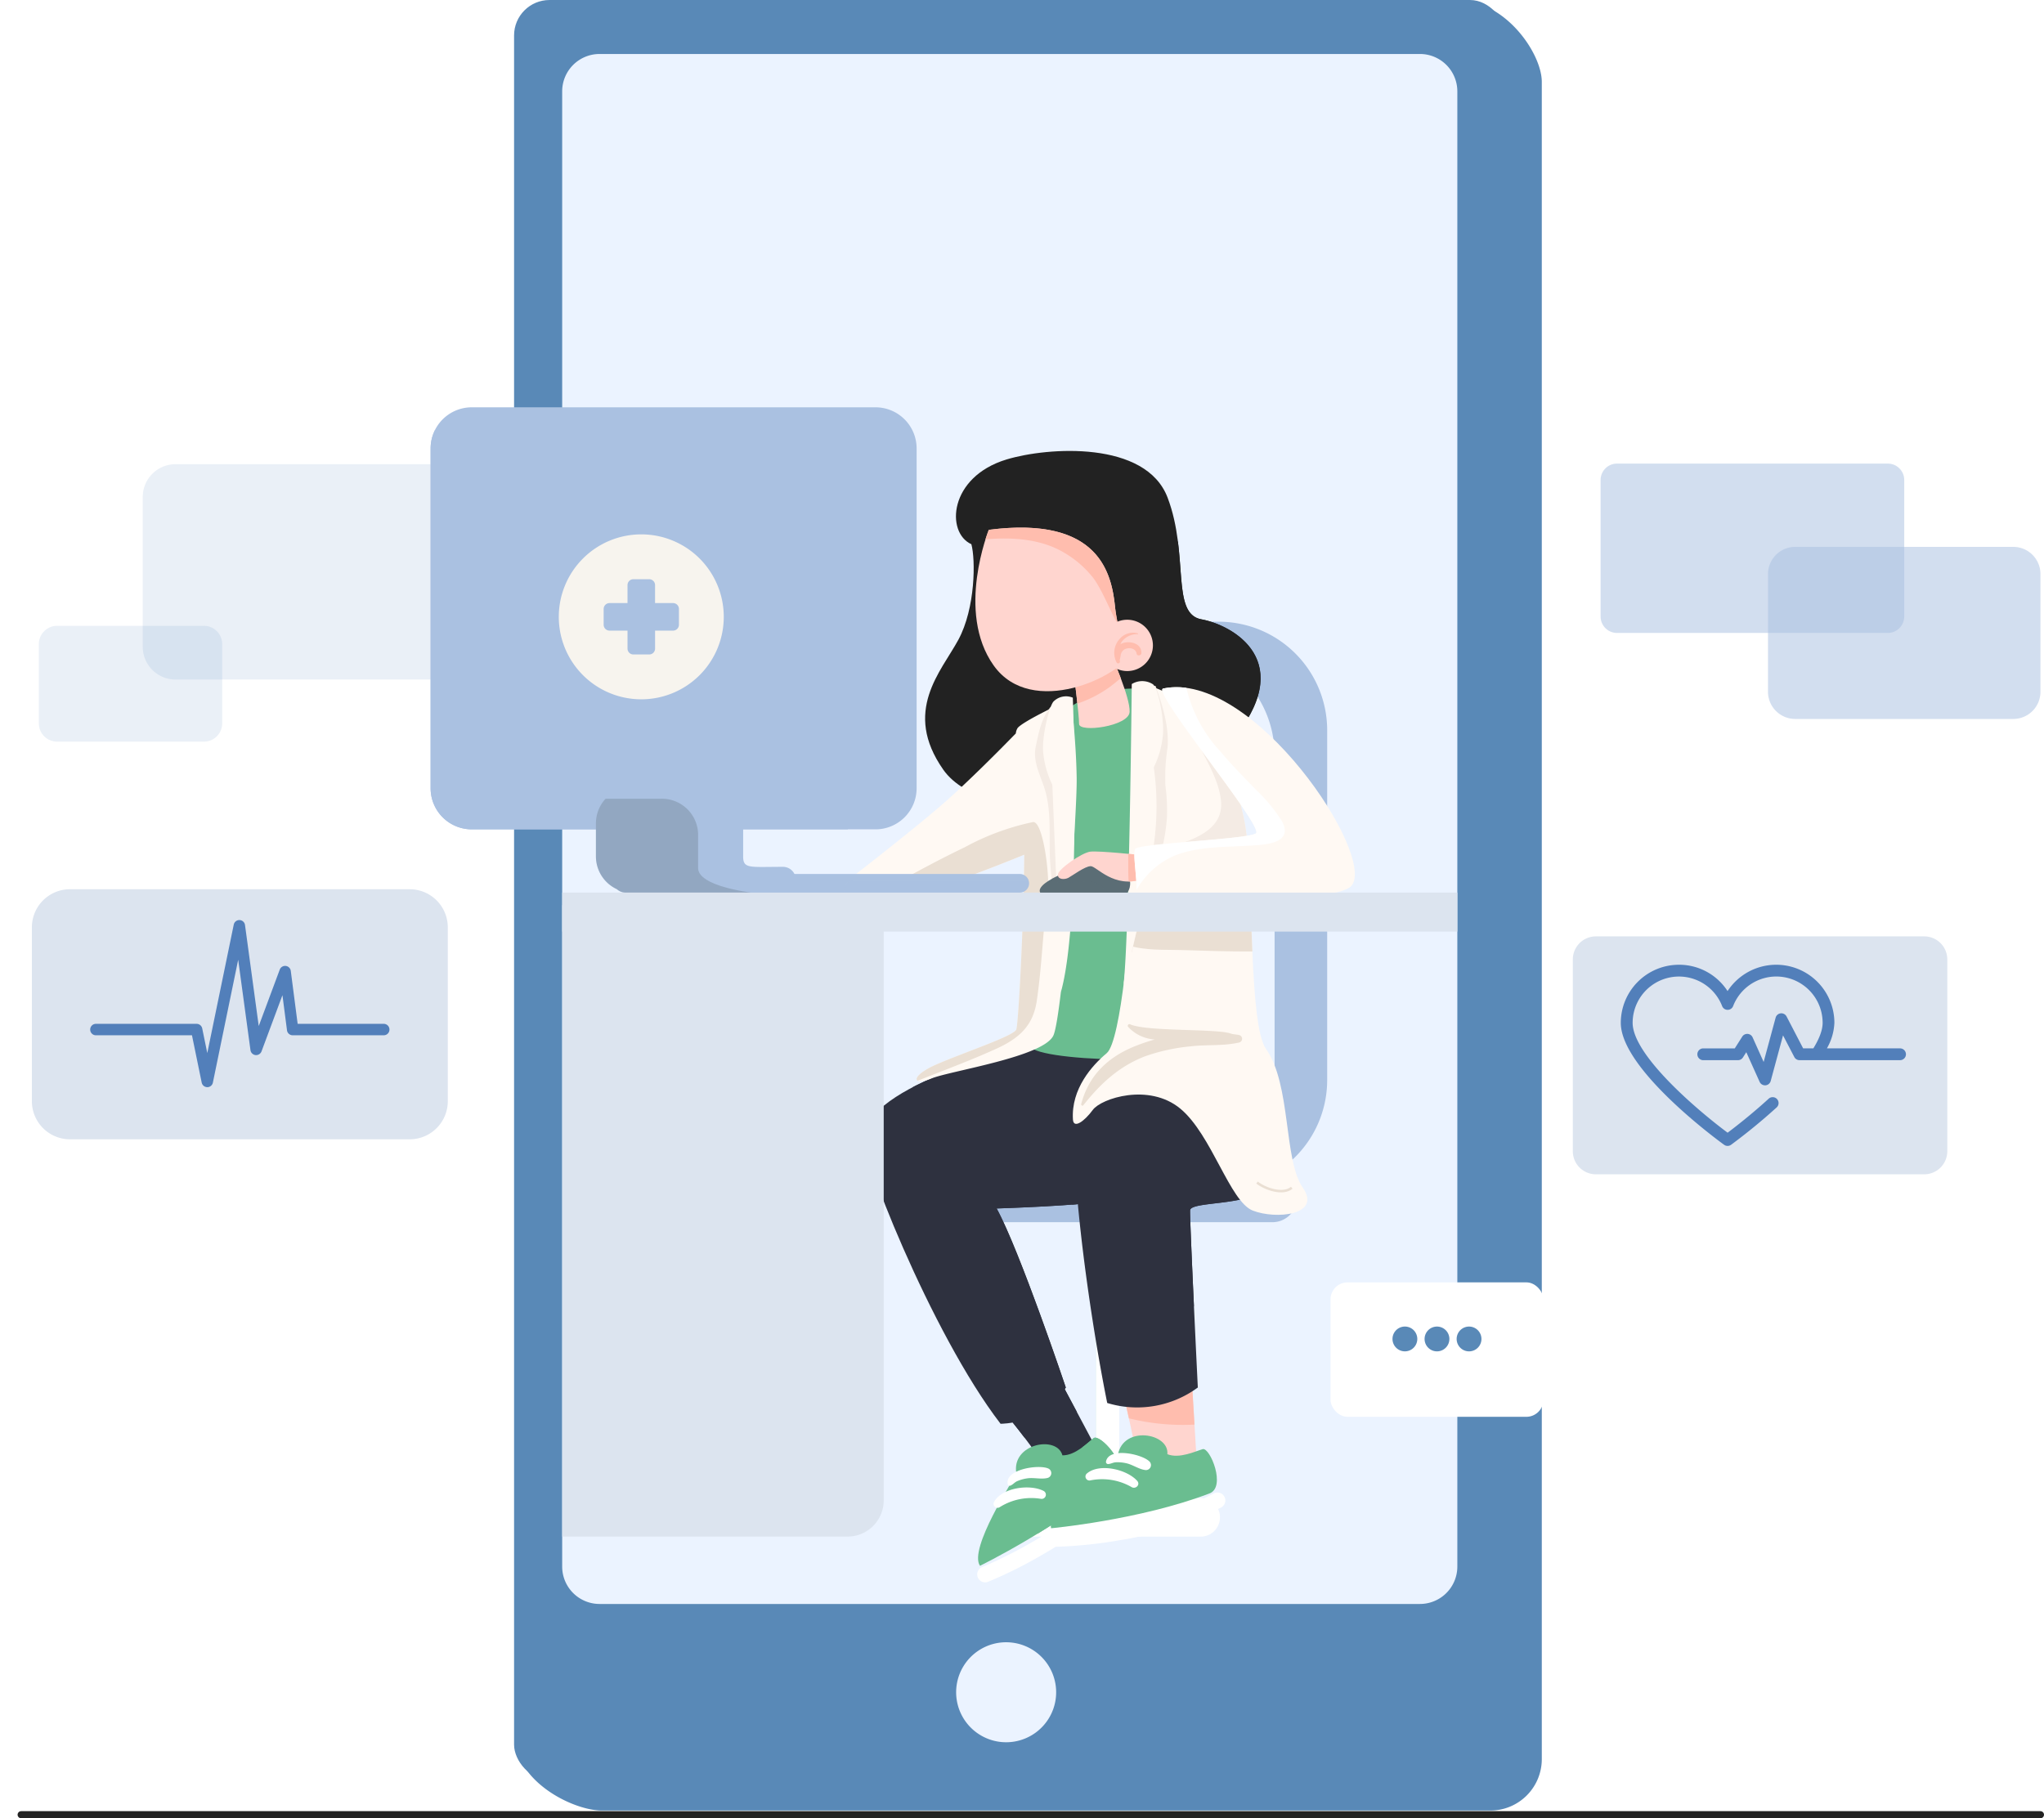 <svg xmlns="http://www.w3.org/2000/svg" xmlns:xlink="http://www.w3.org/1999/xlink" width="576.965" height="513.337" viewBox="0 0 576.965 513.337">
  <defs>
    <filter id="Path_76680" x="266.835" y="407.021" width="61.112" height="48.716" filterUnits="userSpaceOnUse">
      <feOffset dy="3" input="SourceAlpha"/>
      <feGaussianBlur stdDeviation="3" result="blur"/>
      <feFlood flood-opacity="0.161"/>
      <feComposite operator="in" in2="blur"/>
      <feComposite in="SourceGraphic"/>
    </filter>
    <filter id="Path_76689" x="287.014" y="412.358" width="67.897" height="33.329" filterUnits="userSpaceOnUse">
      <feOffset dy="3" input="SourceAlpha"/>
      <feGaussianBlur stdDeviation="3" result="blur-2"/>
      <feFlood flood-opacity="0.161"/>
      <feComposite operator="in" in2="blur-2"/>
      <feComposite in="SourceGraphic"/>
    </filter>
    <filter id="Rectangle_12097" x="0" y="242.053" width="135.399" height="88.601" filterUnits="userSpaceOnUse">
      <feOffset dy="3" input="SourceAlpha"/>
      <feGaussianBlur stdDeviation="3" result="blur-3"/>
      <feFlood flood-opacity="0.161"/>
      <feComposite operator="in" in2="blur-3"/>
      <feComposite in="SourceGraphic"/>
    </filter>
    <filter id="Rectangle_12100" x="366.565" y="353.042" width="78.098" height="55.961" filterUnits="userSpaceOnUse">
      <feOffset dy="3" input="SourceAlpha"/>
      <feGaussianBlur stdDeviation="3" result="blur-4"/>
      <feFlood flood-opacity="0.161"/>
      <feComposite operator="in" in2="blur-4"/>
      <feComposite in="SourceGraphic"/>
    </filter>
  </defs>
  <g id="Occucare_Ireland_2" transform="translate(-834.035 -3153.163)">
    <g id="Group_179514" data-name="Group 179514" transform="translate(30 3019)">
      <g id="Group_179510" data-name="Group 179510" transform="translate(7315.452 18657.938)">
        <g id="Group_179509" data-name="Group 179509" transform="translate(-6503.452 -18448.939)">
          <g id="Group_20788" data-name="Group 20788" transform="translate(0 0.001)">
            <g id="Group_19597" data-name="Group 19597" transform="translate(0 56.215)">
              <g id="Group_19596" data-name="Group 19596" transform="translate(0)">
                <path id="Rectangle_12088" data-name="Rectangle 12088" d="M4.633,0H81.073a4.634,4.634,0,0,1,4.634,4.634v38.54a4.634,4.634,0,0,1-4.634,4.634H4.635A4.635,4.635,0,0,1,0,43.167V4.627A4.633,4.633,0,0,1,4.633,0Z" transform="translate(443.84 -0.166)" fill="#aac1e1" opacity="0.52"/>
                <path id="Rectangle_12089" data-name="Rectangle 12089" d="M9.265,0H91.838A9.264,9.264,0,0,1,101.1,9.264V51.534A9.266,9.266,0,0,1,91.835,60.8H9.265A9.265,9.265,0,0,1,0,51.535V9.265A9.265,9.265,0,0,1,9.265,0Z" transform="translate(32.324)" fill="#527fba" opacity="0.12"/>
                <path id="Rectangle_12090" data-name="Rectangle 12090" d="M7.671,0H69.236a7.673,7.673,0,0,1,7.673,7.673V40.91a7.67,7.67,0,0,1-7.67,7.67H7.671A7.671,7.671,0,0,1,0,40.91V7.671A7.671,7.671,0,0,1,7.671,0Z" transform="translate(491.091 23.345)" fill="#aac1e1" opacity="0.52"/>
                <path id="Rectangle_12091" data-name="Rectangle 12091" d="M5.162,0H46.594a5.162,5.162,0,0,1,5.162,5.162V27.53A5.163,5.163,0,0,1,46.593,32.7H5.164A5.164,5.164,0,0,1,0,27.529V5.162A5.162,5.162,0,0,1,5.162,0Z" transform="translate(3 45.636)" fill="#527fba" opacity="0.12"/>
              </g>
            </g>
            <g id="Group_19663" data-name="Group 19663" transform="translate(25.035 0)">
              <g id="Group_19654" data-name="Group 19654" transform="translate(88.551 -74.836)">
                <g id="Group_19598" data-name="Group 19598" transform="translate(23.559 0.001)">
                  <path id="Path_76669" data-name="Path 76669" d="M449.147,573.9a14.531,14.531,0,0,1-14.531,14.531H183.85c-8.024,0-24.7-8.1-24.7-21.409l10.17-466.629a14.531,14.531,0,0,1,14.534-14.532L425.3,77.3c13.577,0,23.846,15.058,23.846,23.083Z" transform="translate(-159.049 -77.267)" fill="#5989b7"/>
                  <rect id="Rectangle_12092" data-name="Rectangle 12092" width="279.829" height="502.568" rx="10" fill="#5989b7"/>
                  <path id="Rectangle_12093" data-name="Rectangle 12093" d="M10.555,0H242.122a10.555,10.555,0,0,1,10.555,10.555V427.043A10.555,10.555,0,0,1,242.122,437.6H10.555A10.555,10.555,0,0,1,0,427.043V10.555A10.555,10.555,0,0,1,10.555,0Z" transform="translate(13.578 15.239)" fill="#ebf3ff"/>
                  <path id="Ellipse_402" data-name="Ellipse 402" d="M14.115,0A14.115,14.115,0,1,1,0,14.115,14.115,14.115,0,0,1,14.115,0Z" transform="translate(122.697 489.427) rotate(-80.748)" fill="#ebf3ff"/>
                </g>
                <g id="Group_19653" data-name="Group 19653" transform="translate(0 114.993)">
                  <g id="Group_19646" data-name="Group 19646" transform="translate(116.779 12.319)">
                    <g id="Group_19601" data-name="Group 19601" transform="translate(27.445 48.207)">
                      <g id="Group_19599" data-name="Group 19599" transform="translate(16.924 162.586)">
                        <path id="Path_76671" data-name="Path 76671" d="M272.071,398.564a3.323,3.323,0,0,0,3.324,3.325h0a3.325,3.325,0,0,0,3.326-3.325V313.28a3.326,3.326,0,0,0-3.326-3.326h0a3.325,3.325,0,0,0-3.324,3.326Z" transform="translate(-245.472 -309.954)" fill="#8bced1"/>
                        <path id="Path_76672" data-name="Path 76672" d="M315.428,373.777a5.441,5.441,0,0,1-5.442,5.442H259.207a5.441,5.441,0,0,1-5.441-5.442h0a5.441,5.441,0,0,1,5.441-5.441h50.784a5.441,5.441,0,0,1,5.441,5.441Z" transform="translate(-253.766 -283.5)" fill="#fff"/>
                        <path id="Path_76673" data-name="Path 76673" d="M272.071,317.648v77.435a3.325,3.325,0,1,0,6.65,0v-75.8C276.507,318.692,274.292,318.135,272.071,317.648Z" transform="translate(-245.472 -306.467)" fill="#fff"/>
                      </g>
                      <g id="Group_19600" data-name="Group 19600" transform="translate(25.173 0)">
                        <path id="Path_76674" data-name="Path 76674" d="M312.472,198.066H279.454a30.523,30.523,0,0,0-20.011,7.441,31.03,31.03,0,0,1,5.166-.437h33.016a30.65,30.65,0,0,1,30.651,30.651v98.762a30.573,30.573,0,0,1-10.64,23.206,30.652,30.652,0,0,0,25.484-30.207V228.716a30.65,30.65,0,0,0-30.649-30.65Z" transform="translate(-259.443 -198.066)" fill="#aac1e1"/>
                      </g>
                      <path id="Path_76675" data-name="Path 76675" d="M342.468,312.122a6.952,6.952,0,0,1-6.953,6.952H249.072a6.951,6.951,0,0,1-6.952-6.952h0a6.952,6.952,0,0,1,6.954-6.953h86.443a6.953,6.953,0,0,1,6.953,6.953Z" transform="translate(-242.12 -149.536)" fill="#aac1e1"/>
                    </g>
                    <g id="Group_19645" data-name="Group 19645" transform="translate(0 0)">
                      <g id="Group_19619" data-name="Group 19619" transform="translate(5.17 166.616)">
                        <g id="Group_19610" data-name="Group 19610" transform="translate(0 1.358)">
                          <g id="Group_19608" data-name="Group 19608" transform="translate(32.335 93.386)">
                            <g id="Group_19602" data-name="Group 19602" transform="translate(4.843)">
                              <path id="Path_76676" data-name="Path 76676" d="M252.375,351.36s13.146,15.608,13.732,18.631c0,0,7.3,1.694,14.883-5.282l-10.63-19.955Z" transform="translate(-252.375 -344.753)" fill="#2e313f"/>
                              <path id="Path_76677" data-name="Path 76677" d="M275.614,354.609l-5.249-9.855-17.991,6.6s4.619,5.484,8.5,10.58a45.889,45.889,0,0,0,12.662-5.988C274.084,355.594,274.819,355.137,275.614,354.609Z" transform="translate(-252.375 -344.752)" fill="#2e313f"/>
                            </g>
                            <g id="Group_19607" data-name="Group 19607" transform="translate(0 17.214)">
                              <g id="Group_19603" data-name="Group 19603" transform="translate(0.245 0)">
                                <path id="Path_76678" data-name="Path 76678" d="M288.017,367.805c-15.775,14.008-38.271,24.971-38.271,24.971-3.275-4.82,9.51-24.333,10.285-26.045-1.55-8.434,11.442-10.914,12.994-5.141,3.633.071,7.12-3.589,8.828-4.867S292.013,364.454,288.017,367.805Z" transform="translate(-249.21 -356.599)" fill="#6abd90"/>
                                <path id="Path_76679" data-name="Path 76679" d="M276.632,356.724c-.753.562-1.848,1.585-3.148,2.549-1.212,5.174-4.911,10.2-7.821,14.307a31.57,31.57,0,0,0-4.929,10.17A159.546,159.546,0,0,0,282.8,367.812C286.791,364.454,278.34,355.438,276.632,356.724Z" transform="translate(-243.988 -356.6)" fill="#6abd90"/>
                              </g>
                              <g id="Group_19604" data-name="Group 19604" transform="translate(0 7.136)">
                                <g transform="matrix(1, 0, 0, 1, -275.83, -413.02)" filter="url(#Path_76680)">
                                  <path id="Path_76680-2" data-name="Path 76680" d="M268.1,384.031a124.509,124.509,0,0,1-15.984,8.035,2.244,2.244,0,1,1-1.657-4.171c.239-.094,23.913-9.619,37.755-25.611a2.244,2.244,0,0,1,3.393,2.938A96.052,96.052,0,0,1,268.1,384.031Z" transform="translate(26.79 51.51)" fill="#fff"/>
                                </g>
                              </g>
                              <g id="Group_19605" data-name="Group 19605" transform="translate(8.564 8.29)">
                                <path id="Path_76681" data-name="Path 76681" d="M255.76,367.55c.727-.3,1.153-.918,1.879-1.246a11.069,11.069,0,0,1,2.853-.8c1.879-.29,4.058.365,5.839-.145a1.413,1.413,0,0,0,.231-2.572c-2.542-1.336-12.443.082-11.571,4.367a.6.6,0,0,0,.768.4Z" transform="translate(-254.935 -362.304)" fill="#fff"/>
                              </g>
                              <g id="Group_19606" data-name="Group 19606" transform="translate(4.616 14.057)">
                                <path id="Path_76682" data-name="Path 76682" d="M252.772,371.864l.045.029a1.1,1.1,0,0,0,1.129-.045,16.683,16.683,0,0,1,11.625-2.364,1.192,1.192,0,0,0,.827-2.2c-3.845-2.034-11.832-.992-14.048,3.1a1.116,1.116,0,0,0,.231,1.347c.061.048.124.093.187.136Z" transform="translate(-252.218 -366.273)" fill="#fff"/>
                              </g>
                            </g>
                          </g>
                          <g id="Group_19609" data-name="Group 19609" transform="translate(0 0)">
                            <path id="Path_76683" data-name="Path 76683" d="M277.1,280.6s-42.549,7.422-50.2,23.813c-1.787,3.83,19.157,57.212,38.819,82.753,0,0,12.061.2,18.416-10.243,0,0-12.959-38.541-19.52-50.547,0,0,25.043-.765,31.208-2.3S328.576,277.981,277.1,280.6Z" transform="translate(-226.79 -280.487)" fill="#2e313f"/>
                            <path id="Path_76684" data-name="Path 76684" d="M272.763,280.6s-21.243,3.708-36.408,11.666c9.169-2.043,18.52-2.947,27.074-.666,13.282,3.066,7.662,10.728.511,17.363-7.663,7.152-15.839,12.26-11.24,23.5,4.093,11.239,10.728,19.411,13.283,31.671,1.364,7.078,2.143,14.3,3.117,21.514a20.779,20.779,0,0,0,10.7-8.719s-12.959-38.541-19.52-50.547c0,0,25.043-.765,31.208-2.3S324.242,277.981,272.763,280.6Z" transform="translate(-222.457 -280.487)" fill="#2e313f"/>
                            <path id="Path_76685" data-name="Path 76685" d="M269.84,302.664c.145-9.674,8.917-12.445,13.811-18.89a21.666,21.666,0,0,0-2.438-1.281c-6.774,2.137-13.3,4.823-15.86,11.1-1.694,4.15-.814,12.787-.6,17.166.217,4.451,3.287,13.687,4.326,13.607s2-.164,2.939-.248C272.85,317.088,269.737,309.732,269.84,302.664Z" transform="translate(-209.779 -279.577)" fill="#2e313f"/>
                          </g>
                        </g>
                        <g id="Group_19618" data-name="Group 19618" transform="translate(52.513)">
                          <g id="Group_19616" data-name="Group 19616" transform="translate(0 90.078)">
                            <g id="Group_19611" data-name="Group 19611" transform="translate(19.935 0)">
                              <path id="Path_76686" data-name="Path 76686" d="M276.647,346.214s4.589,19.16,4.7,22.232c0,0,8.682,9.277,17.259,3.558l-1.823-30.463Z" transform="translate(-276.647 -341.542)" fill="#ffd5cf"/>
                              <path id="Path_76687" data-name="Path 76687" d="M297.867,359.735l-1.086-18.193-20.133,4.672s1.423,5.953,2.7,11.749A63.307,63.307,0,0,0,297.867,359.735Z" transform="translate(-276.647 -341.542)" fill="#ffbdae"/>
                            </g>
                            <g id="Group_19615" data-name="Group 19615" transform="translate(0 21.222)">
                              <path id="Path_76688" data-name="Path 76688" d="M308.053,372.584c-19.711,7.513-44.64,9.8-44.64,9.8-1.353-5.667,17.515-19.384,18.852-20.712,1.542-8.434,14.564-6.149,13.975-.2,3.372,1.364,7.925-.831,9.976-1.423S312.976,370.871,308.053,372.584Z" transform="translate(-262.739 -356.148)" fill="#6abd90"/>
                              <g id="Group_19612" data-name="Group 19612" transform="translate(0 13.131)">
                                <g transform="matrix(1, 0, 0, 1, -296.01, -418.36)" filter="url(#Path_76689)">
                                  <path id="Path_76689-2" data-name="Path 76689" d="M283.006,378.663a124.751,124.751,0,0,1-17.8,1.849,2.244,2.244,0,1,1-.071-4.487c.259,0,25.768-.522,44.378-10.572a2.244,2.244,0,0,1,2.133,3.948A95.994,95.994,0,0,1,283.006,378.663Z" transform="translate(33.09 53.17)" fill="#fff"/>
                                </g>
                              </g>
                              <g id="Group_19613" data-name="Group 19613" transform="translate(16.166 4.985)">
                                <path id="Path_76690" data-name="Path 76690" d="M274.632,362.706c.78-.027,1.405-.454,2.2-.5a10.976,10.976,0,0,1,2.954.268c1.86.4,3.665,1.78,5.513,1.931a1.413,1.413,0,0,0,1.126-2.326c-1.9-2.149-11.666-4.332-12.369-.015a.609.609,0,0,0,.582.642Z" transform="translate(-274.053 -359.578)" fill="#fff"/>
                              </g>
                              <g id="Group_19614" data-name="Group 19614" transform="translate(10.385 9.248)">
                                <path id="Path_76691" data-name="Path 76691" d="M270.322,365.589a.507.507,0,0,0,.032.045,1.1,1.1,0,0,0,1.07.357,16.679,16.679,0,0,1,11.714,1.91c1.136.62,2.48-.7,1.551-1.765-2.871-3.267-10.712-5.123-14.232-2.08a1.107,1.107,0,0,0-.263,1.339A2.084,2.084,0,0,0,270.322,365.589Z" transform="translate(-270.075 -362.511)" fill="#fff"/>
                              </g>
                            </g>
                          </g>
                          <g id="Group_19617" data-name="Group 19617" transform="translate(7.232)">
                            <path id="Path_76692" data-name="Path 76692" d="M284.863,282.616s-13.695,6.9-16.283,16.856,2.707,52.871,8.617,82.246a28.9,28.9,0,0,0,25.575-4.368s-2.325-47.48-2.179-50.035,16.943-1.277,19.908-5.875,5.209-29.883,0-41.886Z" transform="translate(-267.906 -279.551)" fill="#2e313f"/>
                            <path id="Path_76693" data-name="Path 76693" d="M320.451,279.552l-35.633,3.065s-13.695,6.9-16.283,16.856a21.343,21.343,0,0,0-.518,3.547c3.53,1.651,11.555.744,13.256.744,6.639,0,20.433,4.6,17.363,13.793-1.017,3.065-4.6,4.087-5.11,6.64-1.017,3.576,2.034,7.154,3.063,10.217,2.985,6.821,3.488,13.643,5.048,20.166-.582-12.586-1.162-25.951-1.1-27.274.136-2.555,16.943-1.277,19.908-5.875S325.656,291.555,320.451,279.552Z" transform="translate(-267.856 -279.552)" fill="#2e313f"/>
                          </g>
                        </g>
                      </g>
                      <g id="Group_19625" data-name="Group 19625" transform="translate(22.804)">
                        <path id="Path_76694" data-name="Path 76694" d="M251.982,191.219c-7.254-3.253-6.4-18.992,9.949-23.93,11.651-3.519,39.315-5.388,45.446,10.79s.862,32.782,9.55,34.354,27.754,11.795,8.176,34.781-69.472,24.185-81.05,7.662-.6-27.684,4.258-36.674S253.17,195.5,251.982,191.219Z" transform="translate(-238.926 -164.891)" fill="#222"/>
                        <path id="Path_76696" data-name="Path 76696" d="M296.555,204.518c-6.465-1.176-5.2-10.687-6.66-22.147-1.316,3.537-2.964,7.012-4.069,10.826-1.533,5.106-4.258,13.621,1.874,16.686,5.953,2.893,12.257,3.576,17.363,8.172a14.531,14.531,0,0,1,4.688,14.248C320.287,214.218,304.3,205.925,296.555,204.518Z" transform="translate(-218.556 -156.971)" fill="#222"/>
                      </g>
                      <g id="Group_19635" data-name="Group 19635" transform="translate(0 64.978)">
                        <path id="Path_76701" data-name="Path 76701" d="M263.925,227.155c-.549,6.284-3.406,79.689-4.6,84.46s49.039,6.3,54.147,0-6.13-95.84-17.027-99.428S265.118,213.533,263.925,227.155Z" transform="translate(-206.886 -208.951)" fill="#6abd90"/>
                        <g id="Group_19626" data-name="Group 19626" transform="translate(0 5.097)">
                          <path id="Path_76702" data-name="Path 76702" d="M288.818,235.421c-.145-10.557-1.565-22.306-1.565-22.306-4.087,1.7-13.79,6.47-15.1,8.146a3.267,3.267,0,0,0-.508,1.527c-3.65,3.748-13.339,13.582-20.657,19.954-9.194,8-27.754,22.307-27.754,22.307a29.453,29.453,0,0,0,13.112,4.428c6.042.29,31.052-9.736,37.68-12.44-.145,19.573-1.648,48.038-2.26,49.39-.853,1.873-15.326,6.639-22.648,9.881s-6.813,6.128-1.364,3.917,32.012-6.13,34.538-12.261S288.958,245.974,288.818,235.421Z" transform="translate(-223.232 -213.115)" fill="#fff9f3"/>
                          <path id="Path_76703" data-name="Path 76703" d="M275.021,287.394c1.471-9.931,1.717-19.985,3.065-29.916.735-5.151-1.32-20.96-4.168-20.476a70.116,70.116,0,0,0-19.248,7.111c-8.814,4.217-17.316,8.971-25.819,13.715a22.981,22.981,0,0,0,4.941.823c6.042.29,31.052-9.736,37.68-12.439-.145,19.573-1.648,48.038-2.26,49.39-.853,1.873-15.326,6.639-22.648,9.881-4.7,2.075-6.158,4-5.173,4.539,7.712-3.072,15.489-5.925,22.959-9.38C270.482,297.694,274.042,294.141,275.021,287.394Z" transform="translate(-220.687 -202.295)" fill="#eadfd3"/>
                        </g>
                        <g id="Group_19627" data-name="Group 19627" transform="translate(64.495 0.835)">
                          <path id="Path_76704" data-name="Path 76704" d="M285.226,210.182s-.888,41.888-.972,54.322-2.977,46.485-7.069,49.89-10.079,10.061-9.535,18.728c.171,2.729,3.236.509,5.621-2.729s15.839-7.663,24.688-.342,13.962,26.221,20.434,28.773,19.579,1.364,14.131-6.469-3.234-29.116-10.387-39.164c-4.807-6.756-3.574-45.973-5.618-61.467S302.943,210.844,285.226,210.182Z" transform="translate(-267.615 -210.182)" fill="#fff9f3"/>
                          <path id="Path_76705" data-name="Path 76705" d="M300.892,272.166c3.969.471,7.914,1,11.864,1.488-.315-8.916-.629-17.353-1.349-22.82-1.652-12.526-9.516-31.518-21.828-38.68,3.259,5.318,6.556,10.728,9.474,16.238,2.208,4.294,4.781,8.952,5.272,13.857.857,8.337-8.092,11.038-14.467,13.119-3.52,1.1-7.084,2.068-10.666,3.036-.025,2.034-.045,3.808-.056,5.2-.014,1.889-.091,4.29-.228,7,2.492.036,4.95.092,7.392.092A117.6,117.6,0,0,1,300.892,272.166Z" transform="translate(-262.499 -209.289)" fill="#f4ebe4"/>
                          <path id="Path_76706" data-name="Path 76706" d="M313.451,264.3c-.1-2.266-.186-4.564-.269-6.857-5.953,0-11.929.206-17.885.248-4.826.033-11.426-.933-16.619.372q-.167,2.179-.372,4.42c4.6,1.637,10.573,1.264,14.98,1.408C299.99,264.1,306.73,264.326,313.451,264.3Z" transform="translate(-262.772 -188.797)" fill="#eadfd3"/>
                          <path id="Path_76707" data-name="Path 76707" d="M313.9,279.354c-.84-.2-1.744-.2-2.577-.481-4.116-1.364-23.46-.474-28.249-2.562a.468.468,0,0,0-.566.727,11.128,11.128,0,0,0,7.5,3.554,54.549,54.549,0,0,0-5.4,1.819c-7.787,3.1-13.21,8.255-15.359,16.4-.087.322.372.645.6.35,4.782-6.05,10.061-10.97,17.341-13.791a53.414,53.414,0,0,1,12.933-2.841c4.56-.541,9.314-.048,13.774-1.1a1.085,1.085,0,0,0,0-2.074Z" transform="translate(-266.88 -180.243)" fill="#eadfd3"/>
                        </g>
                        <g id="Group_19629" data-name="Group 19629" transform="translate(78.789 0)">
                          <g id="Group_19628" data-name="Group 19628" transform="translate(1.864 1.334)">
                            <path id="Path_76708" data-name="Path 76708" d="M285.559,210.681c-1.478,5.376.511,11.266-.372,16.816-.406,2.549-1.09,4.961-1.295,7.548-.279,3.528.908,7.317,1.116,10.855.425,7.388-2.124,14.91-3.429,22.127a176,176,0,0,0-2.843,17.5.29.29,0,0,0,.564.077c2.425-12.919,8.93-24.57,9.851-37.926a53.334,53.334,0,0,0-.435-8.966,54.045,54.045,0,0,1,.59-10.666c.523-5.781-1.379-11.969-3.326-17.372a.218.218,0,0,0-.415,0Z" transform="translate(-278.736 -210.524)" fill="#f4ebe4"/>
                          </g>
                          <path id="Path_76709" data-name="Path 76709" d="M279.8,210.442s-.687,71.057-2.344,85.166c0,0,6.857-27.443,8.558-39.7a78.331,78.331,0,0,0,0-21.963,26.24,26.24,0,0,0,2.6-9.364c.345-4.4-1.406-13.283-2.938-14.139a5.607,5.607,0,0,0-5.876,0Z" transform="translate(-277.453 -209.607)" fill="#fff9f3"/>
                        </g>
                        <g id="Group_19631" data-name="Group 19631" transform="translate(53.826 4.298)">
                          <g id="Group_19630" data-name="Group 19630" transform="translate(0 2.94)">
                            <path id="Path_76710" data-name="Path 76710" d="M264.57,214.772c-2.549,3.225-3.243,7.069-4.082,11.029-.959,4.521,1.53,8.448,2.721,12.7,1.7,6.051,1.006,12.86,1.294,19.076a153.78,153.78,0,0,0,1.976,17.129c.061.379.62.26.635-.086a123.008,123.008,0,0,0-.63-15.163c-.357-5.41.437-10.753.567-16.158a25.228,25.228,0,0,0-2.376-10.99c-2.555-5.705-.358-11.2.8-17.011C265.564,214.822,264.936,214.3,264.57,214.772Z" transform="translate(-260.274 -214.588)" fill="#f4ebe4"/>
                          </g>
                          <path id="Path_76711" data-name="Path 76711" d="M270.243,212.948s2.42,62.731-3.375,83.143l-2.407-58.56a26.218,26.218,0,0,1-2.6-9.365c-.345-4.4,1.736-12.859,2.938-14.139a5,5,0,0,1,5.442-1.084Z" transform="translate(-259.571 -212.564)" fill="#fff9f3"/>
                        </g>
                        <g id="Group_19633" data-name="Group 19633" transform="translate(55.146 48.108)">
                          <g id="Group_19632" data-name="Group 19632" transform="translate(0 3.664)">
                            <path id="Path_76712" data-name="Path 76712" d="M261.3,253.129c1.064,2.064,14.1,1.69,21.251,1.69,5.581,0,6.035-8.849-1.653-9.529S259.787,250.2,261.3,253.129Z" transform="translate(-261.182 -245.234)" fill="#5b6d75"/>
                            <path id="Path_76713" data-name="Path 76713" d="M279.789,245.3c-4.837-.427-11.929,1.618-16.159,3.923,1.521,2.191,7.516.8,9.518.734a7.463,7.463,0,0,1,5.014,1.889,5.749,5.749,0,0,1,1.814,2.977h1.465C287.024,254.823,287.477,245.974,279.789,245.3Z" transform="translate(-260.073 -245.233)" fill="#5b6d75" opacity="0.3"/>
                          </g>
                          <path id="Path_76714" data-name="Path 76714" d="M288.377,243.752s-12.077-1.3-14.521-.992-9.031,4.941-9.133,6.436,1.889,1.5,2.944.95,4.641-3.246,6.288-3.294,6.553,6.457,14.73,3.633C290.519,249.842,291.317,245.053,288.377,243.752Z" transform="translate(-259.579 -242.714)" fill="#ffd5cf"/>
                          <path id="Path_76715" data-name="Path 76715" d="M282.186,243.547s-1.623-.172-3.8-.381c-.011.946,0,1.889,0,2.8,0,1.693-.017,3.36.124,5.007a12.29,12.29,0,0,0,3.98-.7C284.327,249.636,285.125,244.844,282.186,243.547Z" transform="translate(-253.387 -242.508)" fill="#ffbdae"/>
                        </g>
                        <g id="Group_19634" data-name="Group 19634" transform="translate(81.873 1.716)">
                          <path id="Path_76716" data-name="Path 76716" d="M287.695,211.175c-3.422.727,28.7,39.214,26.185,40.9s-33.172,2.818-34.073,4.394,1.2,11.571,0,13.146,55.9,2.939,60.988-2.691C348.237,258.676,313.092,205.771,287.695,211.175Z" transform="translate(-279.575 -210.788)" fill="#fff9f3"/>
                          <path id="Path_76717" data-name="Path 76717" d="M290.414,258.563c6.986-2.944,14.834-2.576,22.313-3.066,4.171-.248,11.65-.735,8.584-6.746a45.616,45.616,0,0,0-7.236-8.828c-3.43-3.555-6.987-7.11-10.17-10.914a39.78,39.78,0,0,1-9.648-18.018,19.036,19.036,0,0,0-6.56.181c-3.422.727,28.7,39.214,26.185,40.9s-33.173,2.818-34.073,4.394c-.744,1.3.543,8.282.356,11.6a22.844,22.844,0,0,1,10.248-9.5Z" transform="translate(-279.575 -210.788)" fill="#fff"/>
                        </g>
                        <path id="Path_76718" data-name="Path 76718" d="M303.4,307.033c2.325,1.838,7.358,3.555,9.81,1.47" transform="translate(-186.907 -165.462)" fill="none" stroke="#eadfd3" stroke-miterlimit="10" stroke-width="0.703"/>
                      </g>
                      <g id="Group_19644" data-name="Group 19644" transform="translate(36.991 21.649)">
                        <g id="Group_19636" data-name="Group 19636" transform="translate(27.705 36.555)">
                          <path id="Path_76719" data-name="Path 76719" d="M267.755,208.98s1.6,12.26,1.565,14.822,14.1.68,14.271-3.4-4.941-15.443-4.941-15.443Z" transform="translate(-267.755 -204.943)" fill="#ffd5cf"/>
                          <path id="Path_76720" data-name="Path 76720" d="M281.088,210.876c-1.224-3.236-2.433-5.93-2.433-5.93l-10.9,4.033s.633,4.853,1.094,9.09a34.388,34.388,0,0,0,9.039-4.621C279.008,212.622,280.055,211.754,281.088,210.876Z" transform="translate(-267.754 -204.946)" fill="#ffbdae"/>
                        </g>
                        <g id="Group_19637" data-name="Group 19637" transform="translate(0 0)">
                          <path id="Path_76721" data-name="Path 76721" d="M252.483,180.422s-9.381,23.148,1.356,38.265,35.967,3.127,38.994-3.858c0,0-3.755-3.024-4.691-12.4S283.968,176.35,252.483,180.422Z" transform="translate(-248.688 -179.789)" fill="#ffd5cf"/>
                          <path id="Path_76722" data-name="Path 76722" d="M273.168,187.044a29.071,29.071,0,0,1,7.791,6.811c2.853,3.66,5.989,12.1,6.987,12.851-.124-.727-.62-3.473-.7-4.29-.939-9.382-4.172-26.066-35.659-22,0,0-.4.992-.936,2.678C258.423,182.455,266.5,182.961,273.168,187.044Z" transform="translate(-247.798 -179.79)" fill="#ffbdae"/>
                        </g>
                        <g id="Group_19643" data-name="Group 19643" transform="translate(35.626 26.006)">
                          <path id="Path_76734" data-name="Path 76734" d="M287.693,204.93a7.244,7.244,0,1,1-7.244-7.244,7.244,7.244,0,0,1,7.244,7.244Z" transform="translate(-273.205 -197.686)" fill="#ffd5cf"/>
                          <path id="Path_76735" data-name="Path 76735" d="M278.507,203.016a3.1,3.1,0,0,0-1.116.469,7.378,7.378,0,0,1,.386-.727,5.484,5.484,0,0,1,4.527-2.144c.115-.009.155-.186.029-.212a4.941,4.941,0,0,0-5.039,1.44,5.846,5.846,0,0,0-.948,6.787.506.506,0,0,0,.92-.387c-.02-.11-.041-.208-.06-.313a12.079,12.079,0,0,0,.269-1.292,2.264,2.264,0,0,1,1.276-1.829c1.24-.511,2.977-.187,3.236,1.307.134.779,1.332.566,1.341-.181C283.362,203.372,280.621,202.576,278.507,203.016Z" transform="translate(-272.09 -196.543)" fill="#ffbdae"/>
                        </g>
                      </g>
                    </g>
                  </g>
                  <g id="Group_19652" data-name="Group 19652" transform="translate(0)">
                    <g id="Group_19650" data-name="Group 19650">
                      <g id="Group_19648" data-name="Group 19648">
                        <path id="Rectangle_12095" data-name="Rectangle 12095" d="M11.61,0H125.574a11.612,11.612,0,0,1,11.612,11.612v95.916a11.612,11.612,0,0,1-11.612,11.625H11.61A11.61,11.61,0,0,1,0,107.539V11.61A11.61,11.61,0,0,1,11.61,0Z" transform="translate(0)" fill="#aac1e1"/>
                        <path id="Path_76736" data-name="Path 76736" d="M261.8,172.491a11.611,11.611,0,0,0-11.614-11.612H144.069a11.556,11.556,0,0,0-1.2,5.121v95.927a11.612,11.612,0,0,0,11.612,11.612H260.6a11.575,11.575,0,0,0,1.2-5.121Z" transform="translate(-142.867 -154.389)" fill="#aac1e1"/>
                        <g id="Group_19647" data-name="Group 19647" transform="translate(36.181 35.872)">
                          <path id="Path_76737" data-name="Path 76737" d="M214.334,204.389A23.284,23.284,0,1,1,191.048,181.1a23.283,23.283,0,0,1,23.286,23.289Z" transform="translate(-167.766 -181.1)" fill="#f7f4ee"/>
                          <path id="Path_76738" data-name="Path 76738" d="M193.031,193.511h-5.079v-5.079a1.656,1.656,0,0,0-1.656-1.656h-4.465a1.656,1.656,0,0,0-1.656,1.656v5.079H175.1a1.656,1.656,0,0,0-1.656,1.656v4.465a1.656,1.656,0,0,0,1.656,1.656h5.079v5.079a1.653,1.653,0,0,0,1.656,1.653H186.3a1.653,1.653,0,0,0,1.656-1.653v-5.079h5.079a1.656,1.656,0,0,0,1.656-1.656v-4.465a1.656,1.656,0,0,0-1.656-1.656Z" transform="translate(-160.779 -174.113)" fill="#aac1e1"/>
                        </g>
                      </g>
                      <g id="Group_19649" data-name="Group 19649" transform="translate(86.858 131.768)">
                        <path id="Path_76739" data-name="Path 76739" d="M284.714,249.719a2.626,2.626,0,0,1-2.624,2.624H205.266a2.626,2.626,0,0,1-2.624-2.624h0a2.626,2.626,0,0,1,2.624-2.626h76.823a2.626,2.626,0,0,1,2.624,2.626Z" transform="translate(-202.641 -247.093)" fill="#aac1e1"/>
                        <path id="Path_76740" data-name="Path 76740" d="M235.124,248.992h49.463a2.616,2.616,0,0,0-2.509-1.9H205.26a2.625,2.625,0,1,0,0,5.251h27.358a2.661,2.661,0,0,1-.112-.727A2.626,2.626,0,0,1,235.124,248.992Z" transform="translate(-202.634 -247.093)" fill="#aac1e1" opacity="0.3"/>
                      </g>
                      <path id="Path_76741" data-name="Path 76741" d="M227.7,252.713c-9.339,0-11.162.62-11.162-2.941v-9.351A10.217,10.217,0,0,0,206.324,230.2H185.2a10.217,10.217,0,0,0-10.218,10.22v9.348a10.207,10.207,0,0,0,5.921,9.26,3.608,3.608,0,0,0,2.44.957H227.7a3.638,3.638,0,1,0,0-7.275Z" transform="translate(-128.318 -122.977)" fill="#aac1e1"/>
                      <path id="Path_76742" data-name="Path 76742" d="M203.829,252.029v-9.35a10.218,10.218,0,0,0-10.219-10.217h-15.9a10.17,10.17,0,0,0-2.729,6.935v9.351a10.207,10.207,0,0,0,5.921,9.26,3.608,3.608,0,0,0,2.44.957H218.6C218.6,258.848,203.829,257.22,203.829,252.029Z" transform="translate(-128.318 -121.955)" fill="#5b6d75" opacity="0.3"/>
                    </g>
                    <g id="Group_19651" data-name="Group 19651" transform="translate(37.154 137.011)">
                      <path id="Path_76743" data-name="Path 76743" d="M168.435,253.141h90.742V421.192a10.218,10.218,0,0,1-10.216,10.217H168.435Z" transform="translate(-168.435 -249.595)" fill="#dce4ef"/>
                      <rect id="Rectangle_12096" data-name="Rectangle 12096" width="252.659" height="11.007" fill="#dce4ef"/>
                    </g>
                  </g>
                </g>
              </g>
              <g id="Group_19662" data-name="Group 19662" transform="translate(0 203.217)">
                <g id="Group_19656" data-name="Group 19656" transform="translate(-24 -30)">
                  <g transform="matrix(1, 0, 0, 1, -9, -248.05)" filter="url(#Rectangle_12097)">
                    <path id="Rectangle_12097-2" data-name="Rectangle 12097" d="M10.758,0h95.881A10.76,10.76,0,0,1,117.4,10.76V59.845A10.76,10.76,0,0,1,106.639,70.6H10.758A10.758,10.758,0,0,1,0,59.845V10.758A10.758,10.758,0,0,1,10.758,0Z" transform="translate(9 248.05)" fill="#dce4ef"/>
                  </g>
                  <g id="Group_19655" data-name="Group 19655" transform="translate(16.458 11.701)">
                    <path id="Path_76745" data-name="Path 76745" d="M90.436,297.33h0a1.616,1.616,0,0,1-1.584-1.288l-2.745-13.357H58.993a1.616,1.616,0,0,1,0-3.232H87.419A1.616,1.616,0,0,1,89,280.742l1.432,6.962,7.469-36.265a1.616,1.616,0,0,1,1.58-1.288h.052a1.616,1.616,0,0,1,1.544,1.4l3.876,28.521,5.935-15.942a1.616,1.616,0,0,1,3.108.353l1.942,14.967h24.3a1.616,1.616,0,0,1,0,3.232H114.53a1.616,1.616,0,0,1-1.6-1.406l-1.285-9.912-5.906,15.866a1.638,1.638,0,0,1-1.7,1.042,1.616,1.616,0,0,1-1.419-1.386l-3.468-25.53-7.142,34.688a1.609,1.609,0,0,1-1.577,1.291Z" transform="translate(-57.377 -250.151)" fill="#527fba"/>
                  </g>
                </g>
                <g id="Group_19657" data-name="Group 19657" transform="translate(410.965 -13.69)">
                  <path id="Rectangle_12098" data-name="Rectangle 12098" d="M6.512,0H99.186A6.509,6.509,0,0,1,105.7,6.509V60.658A6.512,6.512,0,0,1,99.18,67.17H6.512A6.512,6.512,0,0,1,0,60.658V6.512A6.512,6.512,0,0,1,6.512,0Z" transform="translate(0 0)" fill="#dce4ef"/>
                  <path id="Path_76746" data-name="Path 76746" d="M378.717,259.864a16.279,16.279,0,0,1,13.74,7.432,16.415,16.415,0,0,1,30.154,8.977,15.805,15.805,0,0,1-2.113,7.2h20.646a1.666,1.666,0,1,1,0,3.332H412.765a1.655,1.655,0,0,1-1.473-.9l-3.176-6.1-3.481,12.875a1.667,1.667,0,0,1-1.48,1.226h-.129a1.663,1.663,0,0,1-1.52-.987l-3.762-8.366-.946,1.482a1.661,1.661,0,0,1-1.4.772h-9.8a1.666,1.666,0,0,1,0-3.332h8.893l2.112-3.321a1.666,1.666,0,0,1,2.925.21l3.114,6.942,3.384-12.5a1.667,1.667,0,0,1,3.088-.336l4.677,9h2.882c1.733-2.808,2.619-5.233,2.619-7.2a13.075,13.075,0,0,0-25.266-4.733,1.664,1.664,0,0,1-3.1,0,13.075,13.075,0,0,0-25.263,4.733c0,9.172,18.492,24.832,26.812,31.013,1.969-1.482,6.663-5.1,11.569-9.582a1.667,1.667,0,1,1,2.244,2.465A165.143,165.143,0,0,1,393.439,310.7a1.668,1.668,0,0,1-1.947,0c-1.2-.864-29.174-21.228-29.174-34.434a16.422,16.422,0,0,1,16.407-16.4Z" transform="translate(-348.779 -251.855)" fill="#527fba"/>
                </g>
                <g id="Group_19661" data-name="Group 19661" transform="translate(342.565 80.988)">
                  <g transform="matrix(1, 0, 0, 1, -375.56, -359.04)" filter="url(#Rectangle_12100)">
                    <rect id="Rectangle_12100-2" data-name="Rectangle 12100" width="60.098" height="37.961" rx="4.822" transform="translate(375.56 359.04)" fill="#fff"/>
                  </g>
                  <g id="Group_19660" data-name="Group 19660" transform="translate(17.496 15.477)">
                    <path id="Path_76749" data-name="Path 76749" d="M340.763,321.837a3.5,3.5,0,1,1-1.025-2.479A3.5,3.5,0,0,1,340.763,321.837Z" transform="translate(-333.76 -318.332)" fill="#5989b7"/>
                    <path id="Path_76750" data-name="Path 76750" d="M348.047,321.837a3.5,3.5,0,1,1-3.5-3.5A3.5,3.5,0,0,1,348.047,321.837Z" transform="translate(-331.988 -318.332)" fill="#5989b7"/>
                    <path id="Path_76751" data-name="Path 76751" d="M355.328,321.837a3.5,3.5,0,1,1-3.5-3.5A3.5,3.5,0,0,1,355.328,321.837Z" transform="translate(-330.217 -318.332)" fill="#5989b7"/>
                  </g>
                </g>
              </g>
            </g>
          </g>
        </g>
      </g>
      <line id="Line_23" data-name="Line 23" x1="570" transform="translate(810 646.5)" fill="none" stroke="#222" stroke-linecap="round" stroke-width="2"/>
    </g>
  </g>
</svg>
